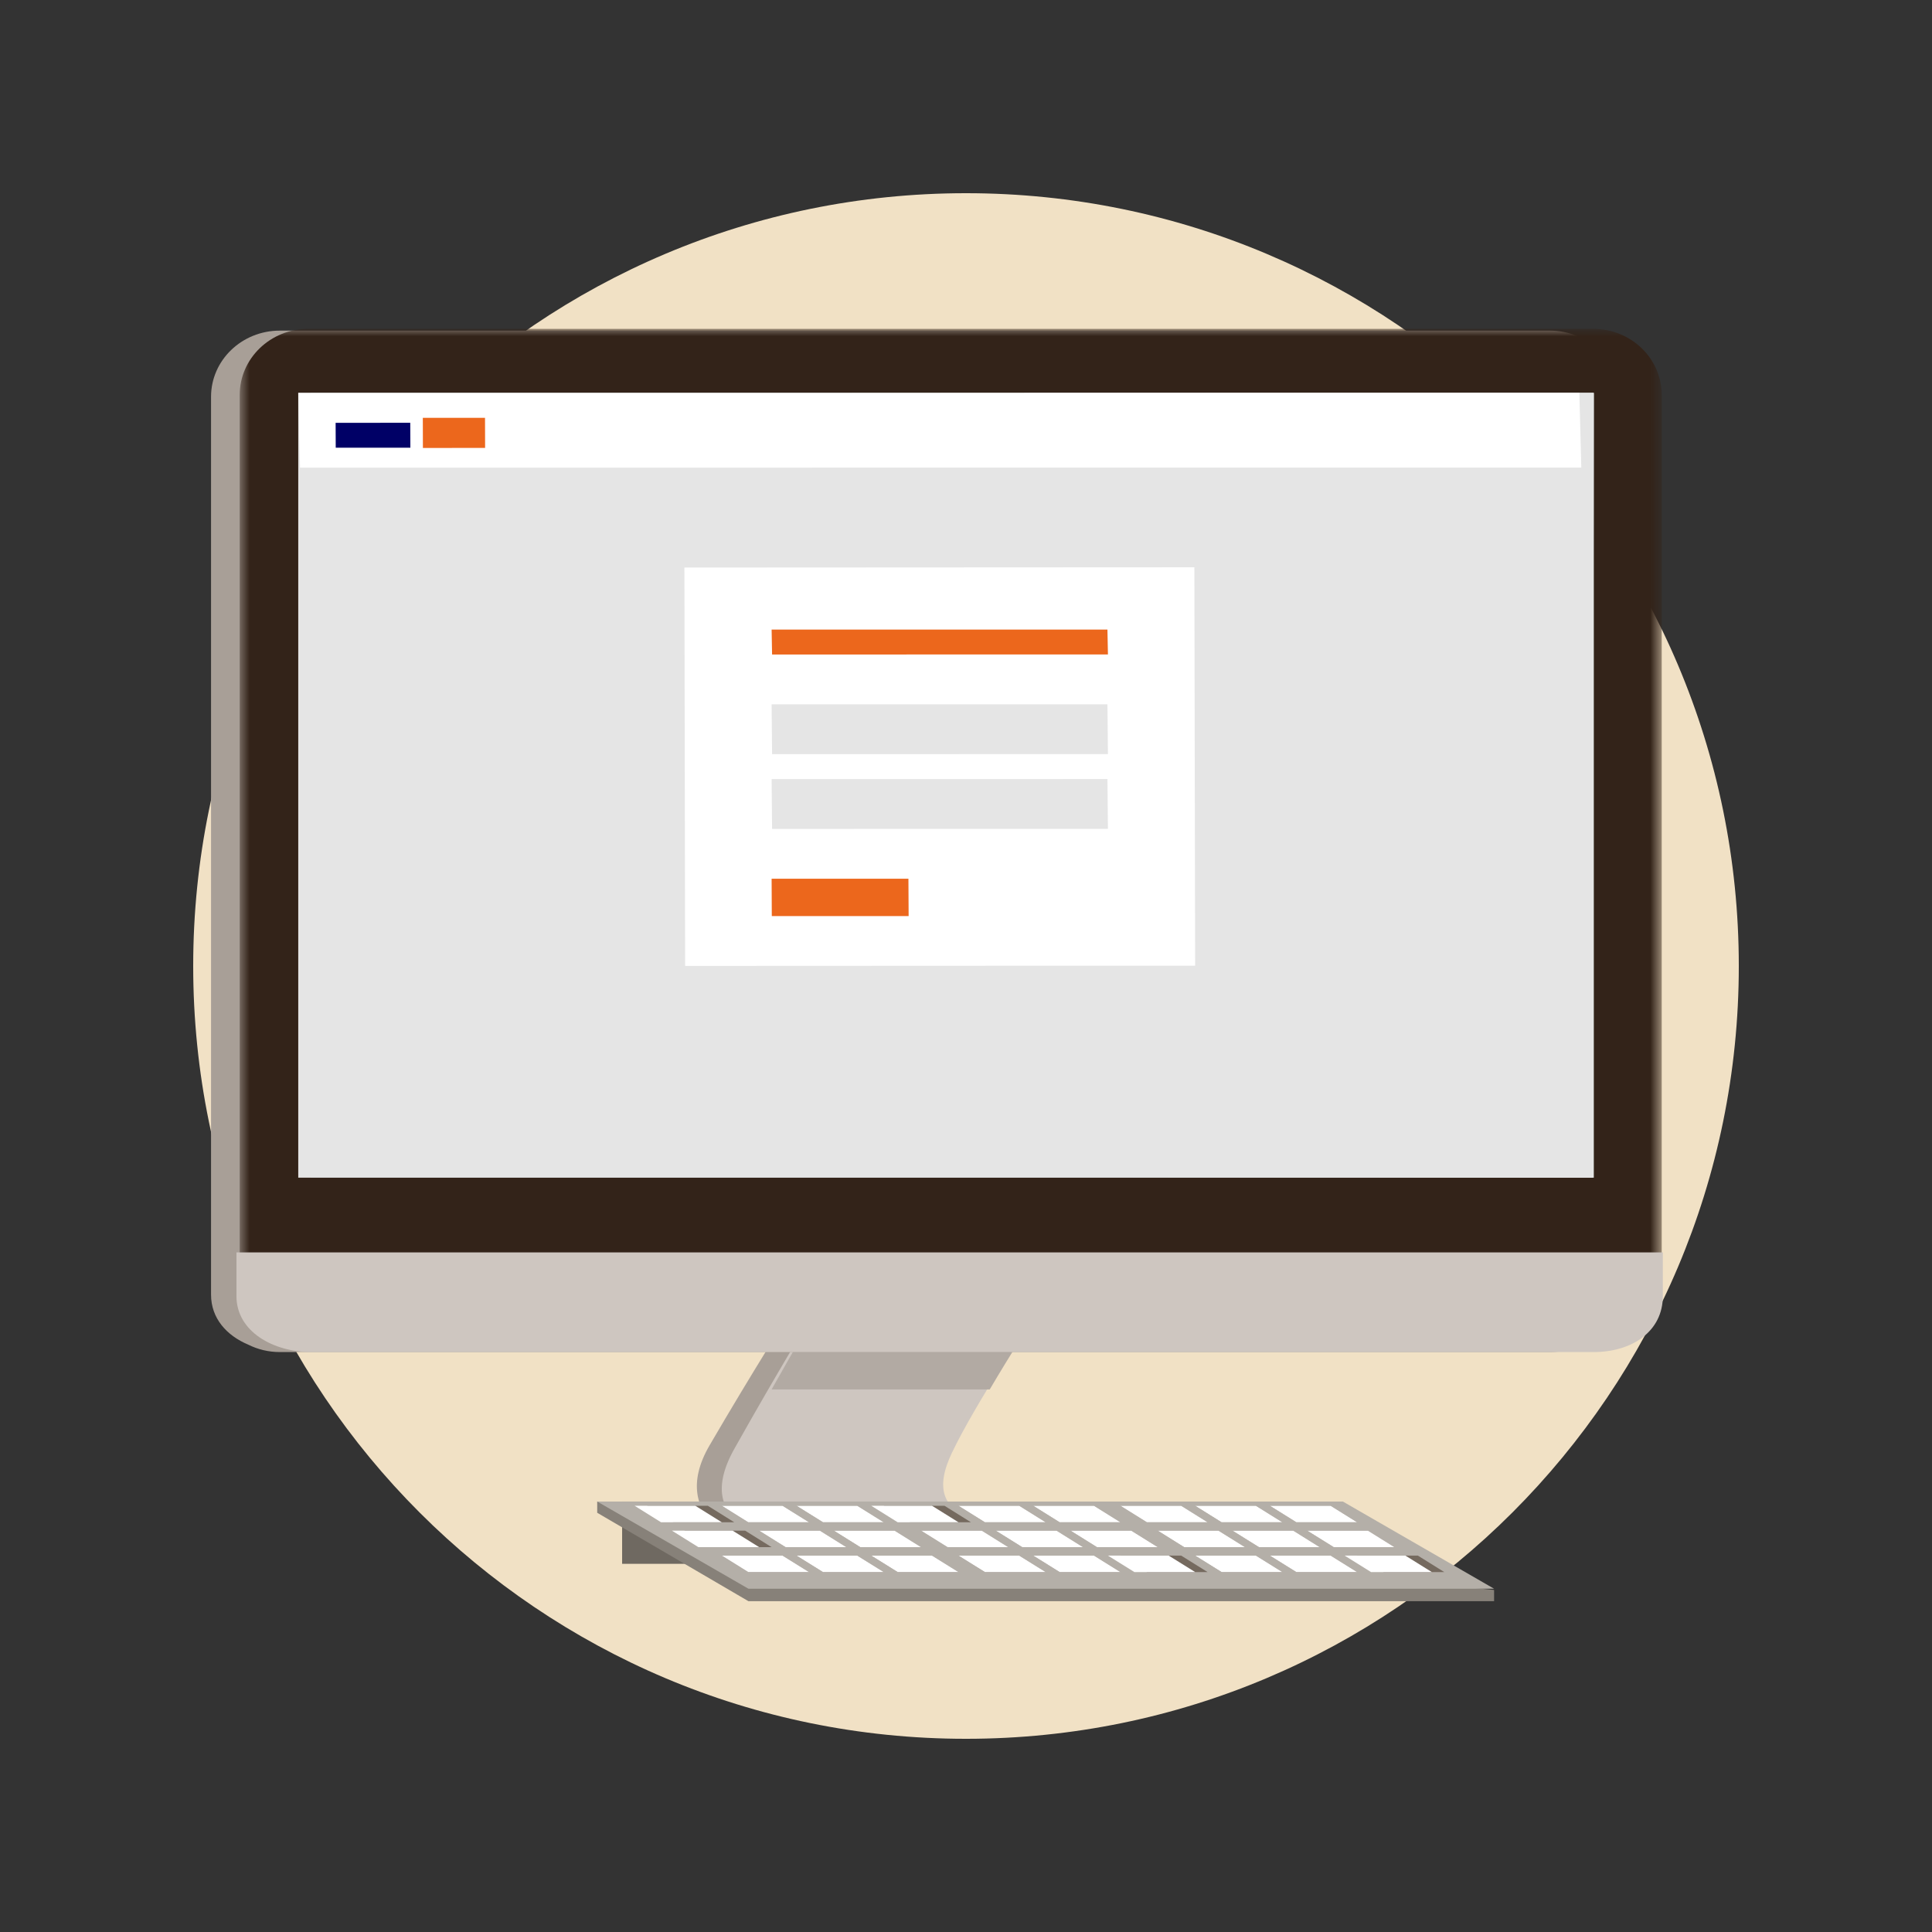 <?xml version="1.0" encoding="UTF-8"?>
<svg width="160px" height="160px" viewBox="0 0 160 160" version="1.1" xmlns="http://www.w3.org/2000/svg" xmlns:xlink="http://www.w3.org/1999/xlink">
    <rect x="0" y="0" width="160" height="160" fill="#333333" stroke="none"/>
    <title>2. RichIcons/Electronics/MyING Desktop 00</title>
    <defs>
        <polygon id="path-1" points="0.559 0.885 118.326 0.885 118.326 85.474 0.559 85.474"></polygon>
    </defs>
    <g id="2.-RichIcons/Electronics/MyING-Desktop-00" stroke="none" stroke-width="1" fill="none" fill-rule="evenodd">
        <g id="Group">
            <rect id="Rectangle" x="0" y="0" width="160" height="160"></rect>
            <g transform="translate(16, 16)" fill="#F1E1C5" id="icon">
                <path d="M128,64.001 C128,99.346 99.347,128 63.999,128 C28.653,128 0,99.346 0,64.001 C0,28.653 28.653,0 63.999,0 C99.347,0 128,28.653 128,64.001" id="Oval"></path>
            </g>
        </g>
        <g id="Illu" transform="translate(15, 25.24)">
            <g id="Clipped" transform="translate(0.167, 0)">
                <g id="Group" transform="translate(62.602, 54.868) scale(-1, 1) translate(-62.602, -54.868) translate(1.162, 1.108)">
                    <path d="M55.464,82.867 C55.464,82.867 60.181,89.633 62.179,93.657 C65.116,99.562 57.662,100.494 45.391,100.435 L45.391,102.13 L75.193,102.13 C77.274,102.13 84.087,99.599 80.445,93.348 C76.801,87.105 73.884,82.529 73.884,82.529 L55.464,82.867 Z" id="Path" fill="#A89F97" fill-rule="nonzero"></path>
                    <path d="M73.215,101.098 C75.266,101.098 81.989,100.055 78.396,93.639 C74.797,87.228 71.921,82.529 71.921,82.529 L53.743,82.876 C53.743,82.876 58.396,89.823 60.37,93.955 C63.269,100.018 57.372,100.613 45.391,100.928 L73.215,101.098 L73.215,101.098 Z" id="Path" fill="#CEC6C0" fill-rule="nonzero"></path>
                    <path d="M53.644,82.885 L71.752,82.529 C71.752,82.529 73.194,84.963 75.308,88.719 L57.243,88.719 C55.422,85.625 53.644,82.885 53.644,82.885" id="Path" fill="#B2AAA3" fill-rule="nonzero"></path>
                    <path d="M10.86,1.032 L116.033,1.032 C119.183,1.032 121.731,3.484 121.731,6.509 L121.731,80.87 C121.731,82.839 120.43,84.26 118.654,85.009 C117.868,85.402 116.979,85.624 116.033,85.624 L10.86,85.624 C10.826,85.624 10.797,85.624 10.761,85.622 C10.695,85.62 10.63,85.62 10.567,85.616 L10.563,85.616 C7.572,85.497 5.158,83.788 5.158,80.87 L5.158,6.509 C5.158,3.484 7.712,1.032 10.86,1.032" id="Path" fill="#A89F97" fill-rule="nonzero"></path>
                    <g transform="translate(1.032, 0)" id="Clipped">
                        <mask id="mask-2" fill="white">
                            <use xlink:href="#path-1"></use>
                        </mask>
                        <g id="c"></g>
                        <path d="M118.326,79.995 C118.326,83.019 115.785,85.474 112.647,85.474 L6.24,85.474 C3.103,85.474 0.559,83.019 0.559,79.995 L0.559,6.363 C0.559,3.336 3.103,0.884 6.24,0.884 L112.647,0.884 C115.785,0.884 118.326,3.336 118.326,6.363 L118.326,79.995 Z" id="Path" fill="#332319" fill-rule="nonzero" mask="url(#mask-2)"></path>
                    </g>
                    <g id="Clipped" transform="translate(6.4, 5.12)" fill="#556358" fill-rule="nonzero">
                        <polygon id="Path" points="0.821 66.062 107.078 66.062 107.078 1.07 0.821 1.07"></polygon>
                    </g>
                    <g id="Clipped" transform="translate(1.28, 76.8)" fill="#CEC6C0" fill-rule="nonzero">
                        <path d="M0.22,0.571 L118.347,0.571 L118.347,4.189 C118.347,7.137 115.289,8.824 112.151,8.824 L5.941,8.824 C2.806,8.824 0.22,7.137 0.22,4.189 L0.22,0.571 Z" id="Path"></path>
                    </g>
                    <g id="Clipped" transform="translate(14.08, 97.28)" fill-rule="nonzero">
                        <g id="Group" transform="translate(0.724, 0.001)">
                            <polygon id="Path" fill="#6F6961" points="56.378 5.88 72.884 5.88 72.884 0.722 56.378 0.722"></polygon>
                            <polygon id="Path" fill="#878179" points="0.671 8.975 62.422 8.975 74.947 1.652 74.947 0.722 0.671 8.045"></polygon>
                            <polygon id="Path" fill="#B4AFA8" points="0.671 7.943 62.422 7.943 74.947 0.722 13.193 0.722"></polygon>
                            <path d="M63.599,2.437 L68.631,2.437 L70.82,1.071 L65.789,1.071 L63.599,2.437 Z M57.409,2.437 L62.441,2.437 L64.631,1.071 L59.601,1.071 L57.409,2.437 Z M51.22,2.437 L56.253,2.437 L58.441,1.071 L53.408,1.071 L51.22,2.437 Z M43.998,2.437 L49.028,2.437 L51.22,1.071 L46.188,1.071 L43.998,2.437 Z M37.809,2.437 L42.838,2.437 L45.03,1.071 L39.998,1.071 L37.809,2.437 Z M31.619,2.437 L36.649,2.437 L38.84,1.071 L33.809,1.071 L31.619,2.437 Z M24.398,2.437 L29.429,2.437 L31.619,1.071 L26.589,1.071 L24.398,2.437 Z M18.208,2.437 L23.238,2.437 L25.429,1.071 L20.398,1.071 L18.208,2.437 Z M12.018,2.437 L17.051,2.437 L19.24,1.071 L14.211,1.071 L12.018,2.437 Z M60.504,4.5 L65.534,4.5 L67.726,3.134 L62.696,3.134 L60.504,4.5 Z M54.315,4.5 L59.346,4.5 L61.536,3.134 L56.503,3.134 L54.315,4.5 Z M48.125,4.5 L53.155,4.5 L55.346,3.134 L50.315,3.134 L48.125,4.5 Z M40.904,4.5 L45.933,4.5 L48.125,3.134 L43.093,3.134 L40.904,4.5 Z M34.714,4.5 L39.744,4.5 L41.935,3.134 L36.904,3.134 L34.714,4.5 Z M28.524,4.5 L33.552,4.5 L35.746,3.134 L30.714,3.134 L28.524,4.5 Z M21.303,4.5 L26.335,4.5 L28.524,3.134 L23.495,3.134 L21.303,4.5 Z M15.113,4.5 L20.146,4.5 L22.335,3.134 L17.305,3.134 L15.113,4.5 Z M8.923,4.5 L13.955,4.5 L16.145,3.134 L11.114,3.134 L8.923,4.5 Z M57.409,6.563 L62.439,6.563 L64.631,5.197 L59.599,5.197 L57.409,6.563 Z M51.22,6.563 L56.249,6.563 L58.441,5.197 L53.409,5.197 L51.22,6.563 Z M45.03,6.563 L50.062,6.563 L52.251,5.197 L47.224,5.197 L45.03,6.563 Z M37.809,6.563 L42.842,6.563 L45.03,5.197 L39.999,5.197 L37.809,6.563 Z M31.619,6.563 L36.649,6.563 L38.84,5.197 L33.809,5.197 L31.619,6.563 Z M24.398,6.563 L29.429,6.563 L31.619,5.197 L26.589,5.197 L24.398,6.563 Z M18.208,6.563 L23.24,6.563 L25.429,5.197 L20.4,5.197 L18.208,6.563 Z M12.018,6.563 L17.049,6.563 L19.24,5.197 L14.209,5.197 L12.018,6.563 Z M4.797,6.563 L9.828,6.563 L12.018,5.197 L6.987,5.197 L4.797,6.563 Z" id="Shape" fill="#756A5F"></path>
                            <path d="M64.631,2.437 L69.664,2.437 L71.852,1.071 L66.823,1.071 L64.631,2.437 Z M57.409,2.437 L62.441,2.437 L64.631,1.071 L59.601,1.071 L57.409,2.437 Z M51.22,2.437 L56.25,2.437 L58.441,1.071 L53.411,1.071 L51.22,2.437 Z M45.03,2.437 L50.064,2.437 L52.251,1.071 L47.222,1.071 L45.03,2.437 Z M37.809,2.437 L42.84,2.437 L45.03,1.071 L39.998,1.071 L37.809,2.437 Z M31.619,2.437 L36.651,2.437 L38.84,1.071 L33.809,1.071 L31.619,2.437 Z M24.398,2.437 L29.429,2.437 L31.619,1.071 L26.587,1.071 L24.398,2.437 Z M18.208,2.437 L23.24,2.437 L25.429,1.071 L20.4,1.071 L18.208,2.437 Z M12.018,2.437 L17.05,2.437 L19.24,1.071 L14.21,1.071 L12.018,2.437 Z M61.536,4.5 L66.568,4.5 L68.757,3.134 L63.728,3.134 L61.536,4.5 Z M54.315,4.5 L59.344,4.5 L61.536,3.134 L56.504,3.134 L54.315,4.5 Z M48.125,4.5 L53.156,4.5 L55.346,3.134 L50.315,3.134 L48.125,4.5 Z M40.904,4.5 L45.935,4.5 L48.125,3.134 L43.093,3.134 L40.904,4.5 Z M34.714,4.5 L39.746,4.5 L41.935,3.134 L36.904,3.134 L34.714,4.5 Z M28.524,4.5 L33.556,4.5 L35.746,3.134 L30.716,3.134 L28.524,4.5 Z M21.303,4.5 L26.335,4.5 L28.524,3.134 L23.495,3.134 L21.303,4.5 Z M15.113,4.5 L20.142,4.5 L22.335,3.134 L17.301,3.134 L15.113,4.5 Z M8.923,4.5 L13.951,4.5 L16.145,3.134 L11.113,3.134 L8.923,4.5 Z M57.409,6.562 L62.441,6.562 L64.631,5.198 L59.601,5.198 L57.409,6.562 Z M51.22,6.562 L56.251,6.562 L58.441,5.198 L53.41,5.198 L51.22,6.562 Z M45.03,6.562 L50.062,6.562 L52.251,5.198 L47.222,5.198 L45.03,6.562 Z M37.809,6.562 L42.839,6.562 L45.03,5.198 L40,5.198 L37.809,6.562 Z M31.619,6.562 L36.649,6.562 L38.84,5.198 L33.809,5.198 L31.619,6.562 Z M25.429,6.562 L30.461,6.562 L32.651,5.198 L27.621,5.198 L25.429,6.562 Z M18.208,6.562 L23.238,6.562 L25.429,5.198 L20.398,5.198 L18.208,6.562 Z M12.018,6.562 L17.049,6.562 L19.24,5.198 L14.209,5.198 L12.018,6.562 Z M5.829,6.562 L10.862,6.562 L13.05,5.198 L8.019,5.198 L5.829,6.562 Z" id="Shape" fill="#FFFFFF"></path>
                        </g>
                    </g>
                    <g id="Clipped" transform="translate(6.4, 5.12)" fill="#FFFFFF" fill-rule="nonzero">
                        <polygon id="Path" points="107.078 65.906 0.916 66.062 0.821 1.07 106.983 1.132"></polygon>
                    </g>
                </g>
            </g>
            <g id="Clipped" transform="translate(7.847, 6.4)" fill-rule="nonzero">
                <g id="Group" transform="translate(1.002, 0.279)">
                    <polygon id="Path" fill="#E5E5E5" points="0.851 65.611 108.139 65.611 108.139 0.619 0.851 0.619"></polygon>
                    <path d="M75.127,48.054 L32.89,48.073 L32.831,15.084 L75.064,15.062 L75.127,48.054 Z M107.108,6.805 L0.999,6.809 L0.851,0.623 L106.947,0.619 L107.108,6.805 Z" id="Shape" fill="#FFFFFF"></path>
                    <polygon id="Path" fill="#EC671C" points="16.325 5.177 11.174 5.178 11.167 2.684 16.318 2.682"></polygon>
                    <polygon id="Path" fill="#000066" points="10.136 5.157 3.955 5.158 3.946 3.096 10.126 3.095"></polygon>
                    <path d="M67.906,30.533 L40.091,30.536 L40.053,26.412 L67.864,26.409 L67.906,30.533 Z M67.906,36.723 L40.091,36.726 L40.053,32.602 L67.864,32.599 L67.906,36.723 Z" id="Shape" fill="#E5E5E5"></path>
                    <path d="M67.906,22.282 L40.091,22.283 L40.053,20.221 L67.864,20.22 L67.906,22.282 Z M51.4,43.945 L40.068,43.947 L40.053,40.854 L51.383,40.852 L51.4,43.945 Z" id="Shape" fill="#EC671C"></path>
                </g>
            </g>
        </g>
    </g>
</svg>